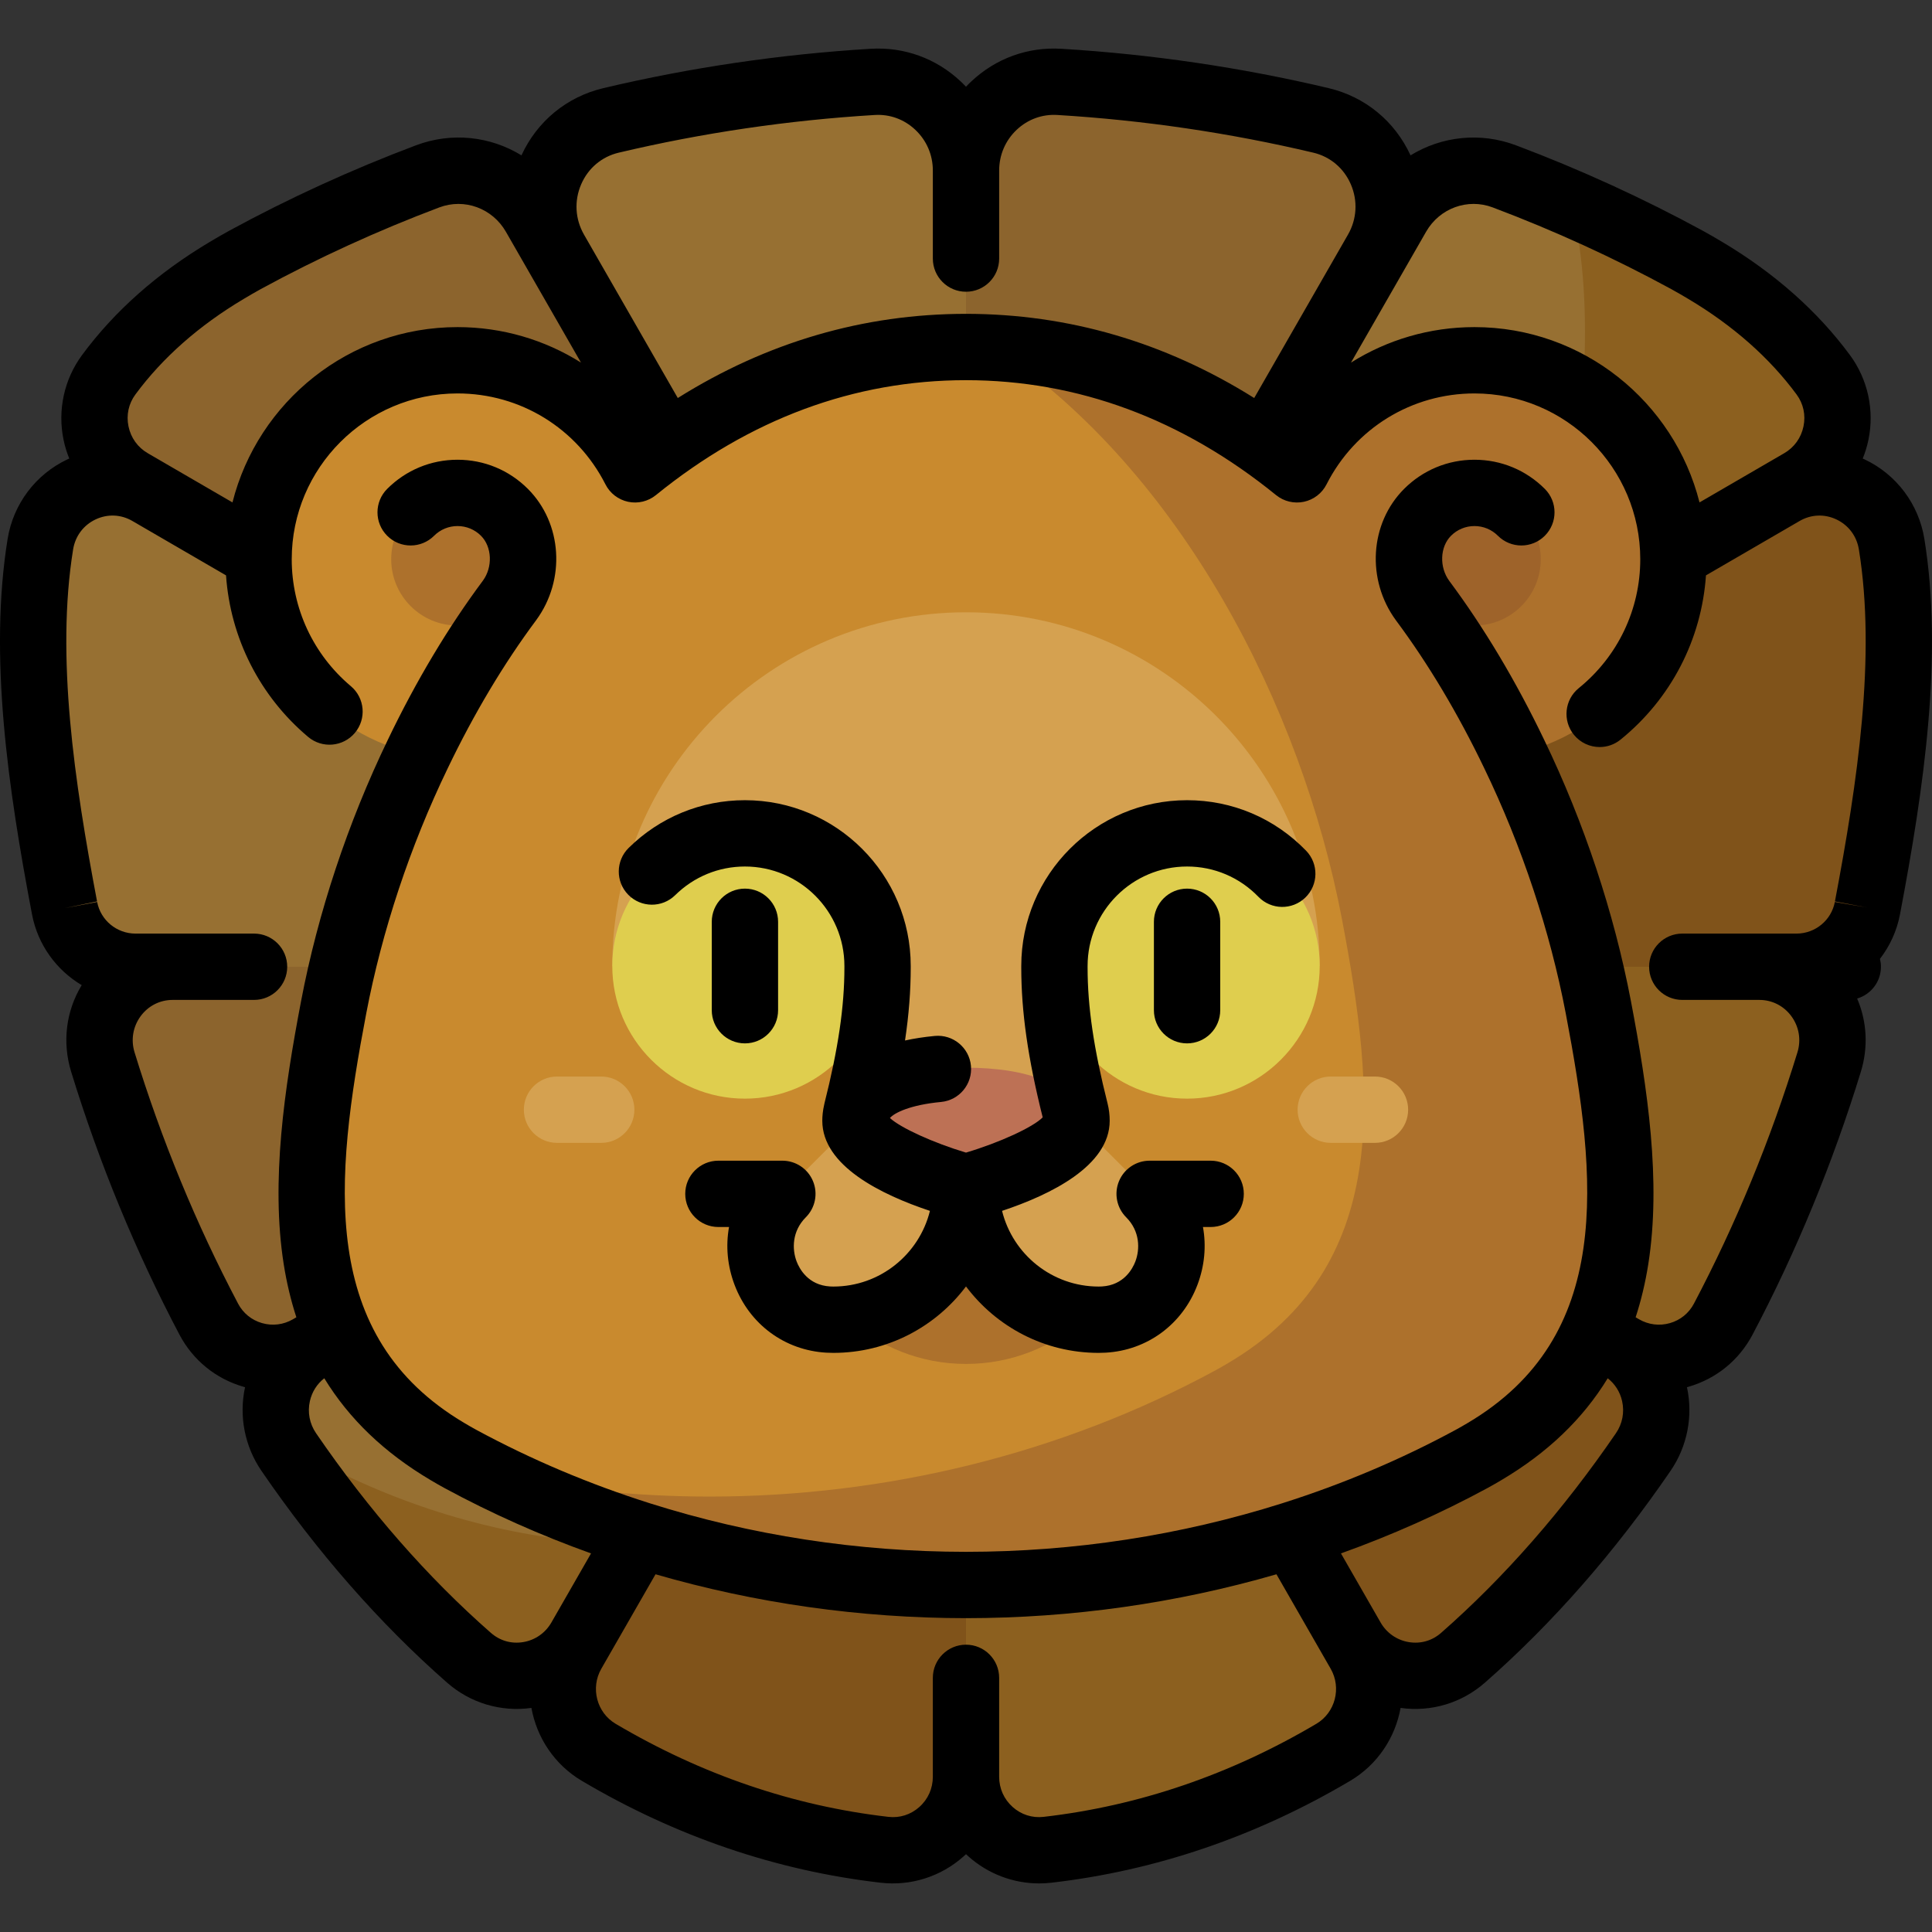 <?xml version="1.0" encoding="iso-8859-1"?>
<!-- Generator: Adobe Illustrator 19.0.0, SVG Export Plug-In . SVG Version: 6.00 Build 0)  -->
<svg version="1.1" id="Layer_1" xmlns="http://www.w3.org/2000/svg" xmlns:xlink="http://www.w3.org/1999/xlink" x="0px" y="0px"
	 viewBox="0 0 511.999 511.999" style="enable-background:new 0 0 511.999 511.999;" xml:space="preserve">
<rect x="0" y="0" width="511.999" height="511.999" fill="#333333" stroke="none"/>
<path style="fill:#80531A;" d="M501.299,144.211c-2.178-13.452-17.064-20.559-28.799-13.744l4.747-2.757
	c9.981-5.796,12.81-19.069,5.944-28.378c-7.643-10.363-17.857-19.673-31.276-27.661c-1.594-0.948-3.194-1.891-4.845-2.79
	c-15.641-8.517-31.822-15.894-48.396-22.138c-10.672-4.021-22.673,0.378-28.371,10.306l-5.452,9.499
	c7.812-13.61,0.435-31.033-14.773-34.635c-22.778-5.395-46.008-8.801-69.354-10.213c-13.418-0.812-24.727,9.971-24.727,23.493
	c0-13.522-11.308-24.305-24.727-23.493c-23.348,1.412-46.576,4.818-69.354,10.213c-15.208,3.602-22.584,21.025-14.773,34.635
	l-5.452-9.499c-5.698-9.928-17.699-14.327-28.371-10.306c-16.574,6.243-32.754,13.62-48.395,22.138
	c-1.651,0.899-3.252,1.841-4.845,2.79c-13.417,7.988-23.632,17.297-31.276,27.66c-6.866,9.31-4.035,22.583,5.944,28.378l4.748,2.757
	c-11.736-6.815-26.621,0.291-28.8,13.744c-4.761,29.404,0.006,62.632,6.387,96.306c0.009,0.052,0.02,0.104,0.029,0.156
	c1.717,9.037,9.655,15.528,18.803,15.528h9.838c-13.048,0-22.348,12.712-18.497,25.253c7.084,23.073,16.479,46.156,28.066,68.13
	c5.117,9.703,17.275,13.127,26.73,7.635l0.689-0.401c-9.81,5.698-12.655,18.594-6.228,27.977
	c13.867,20.247,29.831,38.791,47.777,54.535c9.168,8.043,23.371,5.613,29.453-4.983l-2.014,3.509
	c-5.315,9.261-2.22,21.112,6.944,26.532c22.868,13.526,48.169,22.66,75.745,25.828c11.495,1.321,21.577-7.72,21.577-19.358
	c0,11.638,10.083,20.679,21.577,19.358c27.574-3.167,52.876-12.302,75.745-25.828c9.164-5.42,12.26-17.272,6.944-26.532
	l-2.014-3.509c6.082,10.596,20.286,13.026,29.453,4.983c17.947-15.744,33.91-34.288,47.777-54.535
	c6.427-9.383,3.583-22.279-6.228-27.977l0.689,0.401c9.456,5.492,21.615,2.068,26.73-7.635
	c11.587-21.973,20.982-45.056,28.066-68.13c3.85-12.541-5.448-25.253-18.497-25.253h9.838c9.148,0,17.086-6.489,18.803-15.528
	c0.009-0.052,0.02-0.104,0.029-0.156C501.293,206.843,506.061,173.615,501.299,144.211z"/>
<g style="opacity:0.4;">
	<path style="fill:#9E7325;" d="M231.272,21.7c-23.348,1.412-46.576,4.817-69.354,10.213c-15.208,3.602-22.585,21.025-14.773,34.635
		l108.854,189.652V45.192C255.999,31.671,244.69,20.889,231.272,21.7z"/>
	<path style="fill:#9E7325;" d="M477.247,127.71c9.981-5.796,12.81-19.069,5.944-28.379c-7.643-10.363-17.857-19.673-31.276-27.661
		c-1.594-0.948-3.194-1.891-4.845-2.79c-15.641-8.517-31.822-15.894-48.396-22.138c-10.672-4.021-22.673,0.378-28.371,10.306
		L255.997,256.199L477.247,127.71z"/>
	<path style="fill:#9E7325;" d="M39.498,130.467c-11.736-6.816-26.621,0.291-28.8,13.744c-4.761,29.404,0.006,62.632,6.387,96.306
		c0.009,0.052,0.02,0.104,0.029,0.156c1.717,9.037,9.655,15.528,18.803,15.528h220.082L39.498,130.467z"/>
	<path style="fill:#9E7325;" d="M76.517,384.794c13.867,20.247,29.831,38.791,47.777,54.535c9.168,8.043,23.371,5.613,29.453-4.984
		l102.25-178.146L82.746,356.816C72.935,362.514,70.09,375.411,76.517,384.794z"/>
	<path style="fill:#9E7325;" d="M456.673,349.582c11.587-21.973,20.982-45.056,28.066-68.13c3.85-12.541-5.448-25.253-18.497-25.253
		H255.999l173.943,101.017C439.398,362.708,451.556,359.285,456.673,349.582z"/>
	<path style="fill:#9E7325;" d="M277.576,490.216c27.574-3.167,52.876-12.302,75.745-25.828c9.164-5.42,12.26-17.272,6.944-26.532
		L255.999,256.199v214.659C255.999,482.495,266.081,491.536,277.576,490.216z"/>
</g>
<path style="opacity:0.1;fill:#FEFBE1;enable-background:new    ;" d="M396.322,46.009c-2.38,0.334-4.755,1.125-7.014,2.437
	l4.747-2.757c0.063-0.036,0.118-0.081,0.18-0.118c-9.401-1.527-19.012,2.909-23.93,11.477l-5.452,9.499
	c7.812-13.61,0.435-31.033-14.773-34.635c-22.778-5.395-46.008-8.801-69.354-10.213C267.308,20.888,256,31.671,256,45.192
	c0-13.523-11.308-24.305-24.727-23.493c-23.348,1.412-46.576,4.818-69.354,10.213c-15.208,3.602-22.584,21.025-14.773,34.635
	l-5.452-9.499c-5.698-9.928-17.698-14.327-28.371-10.306c-16.575,6.244-32.755,13.621-48.397,22.14
	c-1.651,0.899-3.252,1.841-4.845,2.79c-13.417,7.986-23.632,17.297-31.276,27.66c-6.866,9.31-4.035,22.583,5.944,28.378l4.748,2.757
	c-11.736-6.815-26.621,0.291-28.8,13.744c-4.761,29.404,0.006,62.632,6.387,96.306c0.009,0.052,0.02,0.104,0.029,0.156
	c1.717,9.037,9.655,15.528,18.803,15.528h9.838c-13.048,0-22.348,12.712-18.497,25.253c7.084,23.073,16.479,46.156,28.066,68.13
	c2.203,4.176,5.713,7.181,9.748,8.821c2.159-1.56,4.052-3.582,5.484-6.077l-2.014,3.509c-0.607,1.057-1.09,2.15-1.481,3.262
	c4.861,1.383,10.267,0.867,14.994-1.879l0.689-0.401c-8.875,5.154-12.022,16.194-7.787,25.201c0.179,0.114,0.344,0.241,0.528,0.35
	c22.868,13.526,48.169,22.66,75.745,25.828c11.495,1.321,21.577-7.72,21.577-19.358c0,11.638,10.083,20.677,21.577,19.358
	c27.574-3.167,52.876-12.302,75.745-25.828c9.164-5.42,12.26-17.272,6.944-26.532l-2.014-3.509
	c6.082,10.596,20.286,13.026,29.453,4.983c17.947-15.744,33.91-34.288,47.777-54.535c6.427-9.383,3.583-22.279-6.228-27.977
	l0.689,0.401c9.456,5.492,21.614,2.068,26.73-7.635c11.587-21.973,20.982-45.056,28.066-68.13
	c3.85-12.541-5.448-25.253-18.497-25.253h9.838c9.148,0,17.086-6.489,18.803-15.528c0.009-0.052,0.02-0.104,0.029-0.156
	c6.381-33.674,11.148-66.902,6.387-96.306c-0.587-3.624-2.102-6.782-4.223-9.336c-5.031-2.141-10.099-4.187-15.209-6.113
	C397.898,46.449,397.112,46.213,396.322,46.009z"/>
<path style="fill:#AD712C;" d="M401.301,199.871c24.062-4.89,42.173-26.163,42.173-51.669c0-29.121-23.607-52.727-52.727-52.727
	c-20.546,0-38.334,11.759-47.035,28.906c-24.47-19.862-53.883-32.404-87.713-32.421c-92.548,0.05-152.095,93.759-167.577,174.976
	c-8.885,46.613-13.319,92.007,30.158,117.737c1.118,0.661,2.24,1.318,3.398,1.945c41.138,22.271,87.578,33.41,134.02,33.422
	c46.442-0.012,92.883-11.152,134.02-33.422c1.158-0.627,2.28-1.284,3.398-1.945c43.477-25.73,39.043-71.123,30.158-117.737
	C419.355,244.792,411.85,221.721,401.301,199.871z"/>
<path style="fill:#C98A2E;" d="M355.616,243.502c-10.706-56.162-42.487-118.289-91.676-151.297c-2.62-0.156-5.266-0.244-7.941-0.245
	c-33.829,0.019-63.242,12.561-87.713,32.421c-8.702-17.148-26.49-28.906-47.035-28.906c-29.121,0-52.727,23.607-52.727,52.727
	c0,25.506,18.11,46.78,42.173,51.669c-10.549,21.85-18.054,44.92-22.274,67.066c-8.885,46.613-13.319,92.007,30.158,117.737
	c1.118,0.661,2.24,1.318,3.398,1.945c2.55,1.38,5.119,2.716,7.709,4.011c19.187,3.963,38.766,5.972,58.352,5.977
	c46.442-0.012,92.883-11.152,134.02-33.422c1.158-0.627,2.28-1.284,3.398-1.945C368.935,335.508,364.501,290.114,355.616,243.502z"
	/>
<path style="fill:#AD712C;" d="M255.999,314.586l-31.24,34.93c8.292,7.422,19.236,11.939,31.24,11.939s22.948-4.518,31.24-11.939
	L255.999,314.586z"/>
<g>
	<path style="fill:#D5A150;" d="M232.564,291.151l-25.231,25.231c-11.751,11.751-4.455,32.355,12.137,33.315
		c0.456,0.027,0.915,0.04,1.377,0.04l0,0c19.414,0,35.152-15.737,35.152-35.152v-23.434H232.564z"/>
	<path style="fill:#D5A150;" d="M279.433,291.151l25.231,25.231c11.751,11.751,4.455,32.355-12.137,33.315
		c-0.456,0.027-0.915,0.04-1.377,0.04l0,0c-19.414,0-35.152-15.737-35.152-35.152v-23.434H279.433z"/>
	<path style="fill:#D5A150;" d="M279.433,256.409V256h70.303c0-51.77-41.967-93.737-93.738-93.737S162.261,204.23,162.261,256
		h70.303v0.409c0,12.929-2.401,25.644-5.564,38.179c-0.193,0.766-0.294,1.574-0.294,2.422h58.586c0-0.848-0.1-1.656-0.294-2.422
		C281.835,282.053,279.433,269.338,279.433,256.409z"/>
</g>
<path style="fill:#BD7155;" d="M285.292,297.01c0,9.707-29.293,17.576-29.293,17.576s-29.293-7.869-29.293-17.576
	s13.115-14.061,29.293-14.061S285.292,287.304,285.292,297.01z"/>
<g>
	<path style="fill:#D5A150;" d="M159.332,302.869h-11.717c-4.854,0-8.788-3.935-8.788-8.788c0-4.853,3.933-8.788,8.788-8.788h11.717
		c4.854,0,8.788,3.935,8.788,8.788C168.12,298.934,164.186,302.869,159.332,302.869z"/>
	<path style="fill:#D5A150;" d="M364.383,302.869h-11.717c-4.854,0-8.788-3.935-8.788-8.788c0-4.853,3.933-8.788,8.788-8.788h11.717
		c4.854,0,8.788,3.935,8.788,8.788C373.17,298.934,369.237,302.869,364.383,302.869z"/>
</g>
<g>
	<path style="fill:#DFCE4E;" d="M197.413,220.848c-19.383,0-35.152,15.769-35.152,35.152s15.769,35.152,35.152,35.152
		s35.152-15.769,35.152-35.152S216.795,220.848,197.413,220.848z"/>
	<path style="fill:#DFCE4E;" d="M314.585,220.848c-19.383,0-35.152,15.769-35.152,35.152s15.769,35.152,35.152,35.152
		c19.383,0,35.152-15.769,35.152-35.152S333.967,220.848,314.585,220.848z"/>
</g>
<circle style="opacity:0.5;fill:#915729;enable-background:new    ;" cx="390.744" cy="148.198" r="17.576"/>
<circle style="fill:#AD712C;" cx="121.249" cy="148.198" r="17.576"/>
<path d="M509.974,142.806L509.974,142.806c-1.49-9.2-7.392-17.065-15.79-21.039c-0.179-0.084-0.361-0.169-0.541-0.25
	c0.649-1.59,1.156-3.247,1.51-4.954c1.628-7.846-0.155-16.028-4.89-22.448c-8.588-11.645-19.977-21.735-33.857-30
	c-1.596-0.95-3.308-1.959-5.133-2.954c-15.799-8.604-32.454-16.222-49.499-22.643c-9.541-3.594-19.786-2.374-27.97,2.657
	c-4.156-9.05-12.027-15.523-21.699-17.814c-23.13-5.479-46.966-8.989-70.848-10.433c-8.873-0.535-17.357,2.537-23.861,8.66
	c-0.482,0.453-0.948,0.92-1.398,1.399c-0.45-0.479-0.916-0.948-1.398-1.4c-6.504-6.121-14.986-9.192-23.86-8.659
	c-23.882,1.444-47.719,4.955-70.849,10.433c-9.673,2.291-17.542,8.763-21.699,17.812c-8.184-5.031-18.431-6.251-27.97-2.656
	c-17.045,6.422-33.699,14.04-49.5,22.645c-1.824,0.995-3.535,2.004-5.136,2.955c-13.875,8.261-25.266,18.353-33.853,29.997
	c-4.736,6.42-6.517,14.603-4.89,22.449c0.354,1.706,0.862,3.363,1.512,4.953c-0.182,0.081-0.362,0.165-0.543,0.251
	c-8.397,3.974-14.298,11.839-15.789,21.038c-5.02,31.006,0.123,66.072,6.432,99.368l0.027,0.138
	c1.534,8.072,6.478,14.782,13.171,18.759c-4.172,6.899-5.201,15.125-2.795,22.961c7.431,24.202,17.085,47.635,28.694,69.65
	c3.589,6.805,9.64,11.724,17.037,13.847c0.117,0.033,0.233,0.067,0.35,0.098c-1.661,7.629-0.089,15.683,4.327,22.133
	c14.785,21.587,31.349,40.488,49.233,56.175c6.153,5.398,14.256,7.808,22.331,6.682c1.415,7.824,6.068,15.013,13.374,19.333
	c24.915,14.737,51.567,23.819,79.215,26.995c7.948,0.912,15.931-1.623,21.908-6.953c0.227-0.204,0.452-0.41,0.673-0.619
	c0.22,0.21,0.444,0.415,0.673,0.619c5.177,4.615,11.858,7.136,18.715,7.136c1.062,0,2.128-0.061,3.193-0.183
	c27.648-3.177,54.3-12.259,79.214-26.995c7.306-4.321,11.96-11.509,13.375-19.333c8.079,1.133,16.178-1.284,22.331-6.682
	c17.884-15.689,34.449-34.589,49.233-56.175c4.416-6.449,5.989-14.504,4.327-22.133c0.117-0.032,0.233-0.066,0.35-0.098
	c7.397-2.124,13.448-7.043,17.038-13.849c11.609-22.017,21.263-45.451,28.693-69.648c2.005-6.531,1.617-13.328-0.981-19.407
	c3.643-1.072,6.305-4.436,6.305-8.426c0-0.722-0.097-1.42-0.261-2.092c2.608-3.377,4.474-7.381,5.313-11.796
	c0-0.001,0.029-0.158,0.029-0.158C509.851,208.878,514.994,173.812,509.974,142.806z M372.474,70.921L372.474,70.921
	c0.007-0.013,0.014-0.025,0.021-0.036l1.194-2.081l4.237-7.383c0,0,0.001-0.004,0.002-0.005c3.585-6.241,11.006-8.955,17.648-6.451
	c16.289,6.136,32.2,13.415,47.288,21.631c1.556,0.848,3.105,1.762,4.554,2.623c11.853,7.056,21.508,15.578,28.698,25.326
	c1.801,2.442,2.449,5.441,1.826,8.447c-0.632,3.042-2.447,5.569-5.111,7.117l-22.443,13.034
	c-6.735-26.662-30.918-46.457-59.644-46.457c-11.858,0-23.116,3.37-32.717,9.402L372.474,70.921z M154.024,48.831
	c1.844-4.262,5.46-7.31,9.92-8.367c22.15-5.247,44.982-8.609,67.86-9.991c4-0.247,7.813,1.147,10.752,3.914
	c3.003,2.826,4.656,6.665,4.656,10.808v23.332c0,4.854,3.935,8.788,8.788,8.788c4.853,0,8.788-3.933,8.788-8.788V45.192
	c0-4.142,1.653-7.982,4.656-10.808c2.938-2.765,6.743-4.157,10.753-3.914c22.877,1.384,45.709,4.745,67.859,9.991
	c4.46,1.056,8.075,4.106,9.92,8.367c1.89,4.365,1.619,9.227-0.743,13.342l-24.857,43.306
	c-23.597-14.789-49.204-22.291-76.382-22.306c-27.17,0.015-52.775,7.515-76.373,22.306l-24.85-43.295
	c-0.002-0.004-0.004-0.007-0.005-0.011C152.405,58.058,152.134,53.194,154.024,48.831z M35.878,104.547
	c7.19-9.748,16.845-18.269,28.694-25.323c1.453-0.864,3.002-1.779,4.556-2.625c15.091-8.217,31.001-15.496,47.291-21.632
	c6.642-2.503,14.066,0.213,17.651,6.456l5.431,9.463c0.006,0.009,0.011,0.019,0.016,0.028c0.002,0.004,0.004,0.006,0.005,0.009
	l14.445,25.166c-9.601-6.032-20.859-9.402-32.717-9.402c-28.726,0-52.909,19.794-59.644,46.456L43.915,122.87
	c-0.001-0.001-0.004-0.002-0.005-0.004l0,0c-0.009-0.006-0.02-0.012-0.029-0.018l-4.719-2.741c-2.664-1.548-4.479-4.075-5.111-7.116
	C33.43,109.989,34.077,106.989,35.878,104.547z M146.127,429.971c-0.004,0.006-0.006,0.012-0.008,0.016l-0.004,0.005
	c-1.598,2.769-4.31,4.656-7.444,5.177c-3.138,0.53-6.188-0.347-8.582-2.445c-16.781-14.721-32.368-32.519-46.323-52.896
	c-1.729-2.524-2.311-5.557-1.638-8.539c0.552-2.442,1.89-4.535,3.81-6.034c6.605,10.806,15.942,19.748,28.166,26.982
	c1.083,0.641,2.35,1.385,3.689,2.11c12.442,6.736,25.437,12.515,38.838,17.32L146.127,429.971z M348.846,456.824
	c-22.776,13.471-47.093,21.768-72.273,24.661c-3.018,0.347-5.929-0.581-8.204-2.609c-2.309-2.06-3.582-4.907-3.582-8.018v-26.211
	c0-4.854-3.935-8.788-8.788-8.788c-4.853,0-8.788,3.933-8.788,8.788v26.211c0,3.11-1.271,5.958-3.582,8.018
	c-2.275,2.027-5.188,2.962-8.204,2.609c-25.18-2.893-49.497-11.19-72.274-24.661c-5.01-2.963-6.714-9.511-3.796-14.594l1.991-3.468
	c0.008-0.014,0.016-0.027,0.023-0.041l0.001-0.001l12.352-21.521c26.446,7.658,54.198,11.622,82.279,11.63
	c28.078-0.007,55.829-3.971,82.273-11.629l14.368,25.031C355.56,447.313,353.857,453.861,348.846,456.824z M428.231,379.828
	c-13.955,20.377-29.54,38.173-46.322,52.895c-2.394,2.101-5.44,2.971-8.583,2.447c-3.133-0.52-5.845-2.408-7.443-5.177v-0.001
	l-10.517-18.325c13.401-4.805,26.395-10.585,38.839-17.322c1.338-0.724,2.606-1.468,3.69-2.11
	c12.223-7.234,21.56-16.176,28.165-26.981c1.919,1.5,3.259,3.591,3.81,6.034C430.541,374.271,429.96,377.304,428.231,379.828z
	 M486.25,239.032c-0.922,4.856-5.2,8.379-10.169,8.379h-9.838h-20.425c-4.853,0-8.788,3.933-8.788,8.788s3.935,8.788,8.788,8.788
	h20.425c3.366,0,6.453,1.563,8.467,4.288c2.054,2.78,2.649,6.278,1.63,9.596c-7.108,23.152-16.34,45.562-27.438,66.611
	c-1.336,2.532-3.589,4.363-6.343,5.153c-2.782,0.8-5.695,0.437-8.199-1.017c-0.001-0.001-0.002-0.001-0.004-0.002l-0.202-0.117
	l-0.477-0.278c-0.004-0.002-0.006-0.004-0.009-0.006c-0.004-0.002-0.008-0.004-0.012-0.006l-0.197-0.115
	c1.451-4.451,2.574-9.142,3.355-14.092c3.455-21.911-0.171-46.454-4.606-69.714c-4.454-23.366-12.405-47.31-22.993-69.24
	c-0.001-0.002-0.004-0.006-0.005-0.008c-7.465-15.557-15.937-29.737-25.14-42.096c-2.682-3.657-2.473-9.021,0.463-11.959
	c1.66-1.659,3.867-2.573,6.214-2.573s4.553,0.914,6.214,2.573c3.432,3.433,8.996,3.432,12.428,0.001
	c3.432-3.432,3.432-8.996,0-12.427c-4.98-4.98-11.6-7.723-18.642-7.723c-7.042,0-13.662,2.743-18.642,7.722
	c-9.114,9.114-10.063,24.065-2.17,34.832c8.575,11.514,16.461,24.73,23.443,39.281c0.001,0.004,0.004,0.007,0.006,0.011
	c0.001,0.004,0.002,0.006,0.003,0.009c9.93,20.57,17.384,43.008,21.555,64.89c8.408,44.108,12.746,85.598-25.999,108.528
	c-1.023,0.606-2.049,1.207-3.107,1.781c-14.641,7.926-30.096,14.452-46.111,19.517c-0.029,0.009-0.06,0.019-0.089,0.028
	c-26.716,8.439-54.99,12.81-83.635,12.817c-28.658-0.007-56.942-4.381-83.668-12.826c-0.007-0.002-0.014-0.005-0.02-0.007
	c-16.029-5.067-31.498-11.598-46.15-19.529c-1.059-0.574-2.086-1.176-3.107-1.781c-38.746-22.932-34.409-64.421-26-108.529
	c4.171-21.882,11.625-44.32,21.565-64.909c6.981-14.55,14.868-27.766,23.482-39.333c7.854-10.714,6.904-25.664-2.209-34.778
	c-4.98-4.98-11.6-7.723-18.642-7.723s-13.662,2.743-18.642,7.723c-3.432,3.432-3.431,8.996,0,12.427
	c3.433,3.431,8.996,3.432,12.428-0.001c1.66-1.659,3.867-2.573,6.214-2.573c2.347,0,4.553,0.914,6.214,2.574
	c2.936,2.936,3.144,8.3,0.501,11.905c-9.248,12.419-17.725,26.609-25.184,42.157c-10.588,21.93-18.539,45.873-22.993,69.24
	c-4.434,23.26-8.06,47.803-4.606,69.714c0.78,4.951,1.904,9.64,3.355,14.091l-0.207,0.121c-0.001,0-0.001,0.001-0.002,0.001
	c-0.004,0.002-0.006,0.004-0.009,0.006l-0.678,0.395c-2.506,1.455-5.419,1.821-8.202,1.019c-2.755-0.791-5.007-2.621-6.343-5.153
	C52,324.439,42.768,302.027,35.658,278.873c-1.019-3.318-0.424-6.816,1.631-9.598c2.014-2.724,5.099-4.287,8.466-4.287h21.57
	c4.853,0,8.788-3.933,8.788-8.788c0-4.854-3.935-8.788-8.788-8.788H45.756h-9.838c-4.969,0-9.247-3.525-10.169-8.379l-8.633,1.639
	l8.605-1.792c-6.006-31.7-10.933-64.938-6.347-93.265c0.573-3.54,2.744-6.441,5.957-7.962c3.162-1.494,6.713-1.35,9.74,0.405
	l0.012,0.007l0,0L59.9,152.479c1.148,16.588,8.925,32.008,21.762,42.81c3.716,3.126,9.258,2.649,12.382-1.065
	c3.125-3.713,2.648-9.257-1.065-12.382c-9.958-8.379-15.669-20.64-15.669-33.638c0-24.229,19.711-43.939,43.939-43.939
	c16.637,0,31.657,9.233,39.2,24.094c1.201,2.368,3.41,4.067,6.007,4.619c2.595,0.552,5.304-0.098,7.368-1.773
	c24.879-20.193,52.529-30.44,82.169-30.456c29.649,0.016,57.298,10.263,82.178,30.456c2.061,1.674,4.771,2.324,7.368,1.773
	c2.598-0.553,4.806-2.251,6.007-4.619c7.542-14.862,22.563-24.094,39.2-24.094c24.229,0,43.939,19.711,43.939,43.939
	c0,13.312-5.939,25.761-16.296,34.156c-3.771,3.055-4.349,8.589-1.294,12.36c1.736,2.142,4.273,3.254,6.832,3.254
	c1.944,0,3.901-0.642,5.528-1.961c13.379-10.842,21.474-26.528,22.642-43.535l24.815-14.411h0.001
	c3.03-1.759,6.584-1.911,9.752-0.412c3.213,1.521,5.385,4.422,5.957,7.962v-0.001c4.587,28.329-0.34,61.567-6.347,93.266
	l8.634,1.636L486.25,239.032z"/>
<path d="M197.413,276.505c4.853,0,8.788-3.933,8.788-8.788v-23.434c0-4.854-3.935-8.788-8.788-8.788s-8.788,3.933-8.788,8.788
	v23.434C188.625,272.572,192.559,276.505,197.413,276.505z"/>
<path d="M305.797,244.283v23.434c0,4.854,3.935,8.788,8.788,8.788c4.853,0,8.788-3.933,8.788-8.788v-23.434
	c0-4.854-3.935-8.788-8.788-8.788C309.731,235.495,305.797,239.429,305.797,244.283z"/>
<path d="M314.585,212.06c-24.229,0-43.939,19.711-43.939,43.939v0.409c0,11.752,1.756,24.026,5.677,39.704
	c-2.579,2.619-11.428,6.685-20.326,9.339c-8.568-2.558-17.348-6.56-20.156-9.168c1.185-1.392,5.446-3.489,13.546-4.252
	c4.832-0.456,8.38-4.742,7.924-9.574c-0.456-4.832-4.748-8.371-9.573-7.924c-2.908,0.274-5.521,0.689-7.896,1.207
	c1.023-6.863,1.509-13.17,1.509-19.332v-0.409c0-24.229-19.711-43.939-43.939-43.939c-11.588,0-22.53,4.49-30.809,12.642
	c-3.459,3.405-3.502,8.97-0.097,12.427c3.404,3.458,8.967,3.5,12.427,0.097c4.972-4.895,11.533-7.592,18.479-7.592
	c14.538,0,26.364,11.827,26.364,26.364v0.409c0,10.4-1.635,21.512-5.297,36.03c-0.022,0.087-0.033,0.172-0.052,0.259
	c-0.39,1.653-0.51,3.143-0.51,4.313c0,11.93,15.591,19.585,28.525,23.883c-2.834,11.5-13.232,20.056-25.596,20.056
	c-0.293,0-0.582-0.009-0.869-0.025c-5.855-0.34-8.15-4.747-8.865-6.625c-1.235-3.246-1.244-8.023,2.436-11.702
	c2.513-2.514,3.266-6.293,1.905-9.578c-1.36-3.284-4.565-5.425-8.119-5.425h-16.951c-4.853,0-8.788,3.933-8.788,8.788
	c0,4.854,3.935,8.788,8.788,8.788h2.819c-0.909,5.016-0.448,10.305,1.485,15.382c3.965,10.415,13.266,17.28,24.277,17.918
	c0.623,0.036,1.251,0.055,1.883,0.055c14.358,0,27.129-6.924,35.152-17.606c8.023,10.683,20.793,17.606,35.152,17.606
	c0.633,0,1.26-0.019,1.885-0.055c11.009-0.637,20.311-7.503,24.276-17.918c1.932-5.077,2.394-10.366,1.485-15.382h2.039
	c4.853,0,8.788-3.933,8.788-8.788c0-4.854-3.935-8.788-8.788-8.788h-16.171c-3.555,0-6.758,2.141-8.119,5.425
	c-1.36,3.284-0.608,7.063,1.905,9.578c3.68,3.68,3.671,8.457,2.436,11.702c-0.715,1.879-3.011,6.285-8.864,6.625
	c-0.288,0.016-0.579,0.025-0.871,0.025c-12.364,0-22.761-8.556-25.596-20.056c12.933-4.298,28.525-11.952,28.525-23.883
	c0-1.558-0.189-3.097-0.561-4.571c-3.664-14.519-5.297-25.63-5.297-36.03v-0.409c0-14.536,11.826-26.364,26.364-26.364
	c7.176,0,13.893,2.854,18.916,8.034c3.378,3.485,8.941,3.573,12.426,0.193c3.485-3.378,3.571-8.941,0.193-12.426
	C337.758,216.812,326.558,212.06,314.585,212.06z"/>
<g>
</g>
<g>
</g>
<g>
</g>
<g>
</g>
<g>
</g>
<g>
</g>
<g>
</g>
<g>
</g>
<g>
</g>
<g>
</g>
<g>
</g>
<g>
</g>
<g>
</g>
<g>
</g>
<g>
</g>
</svg>
